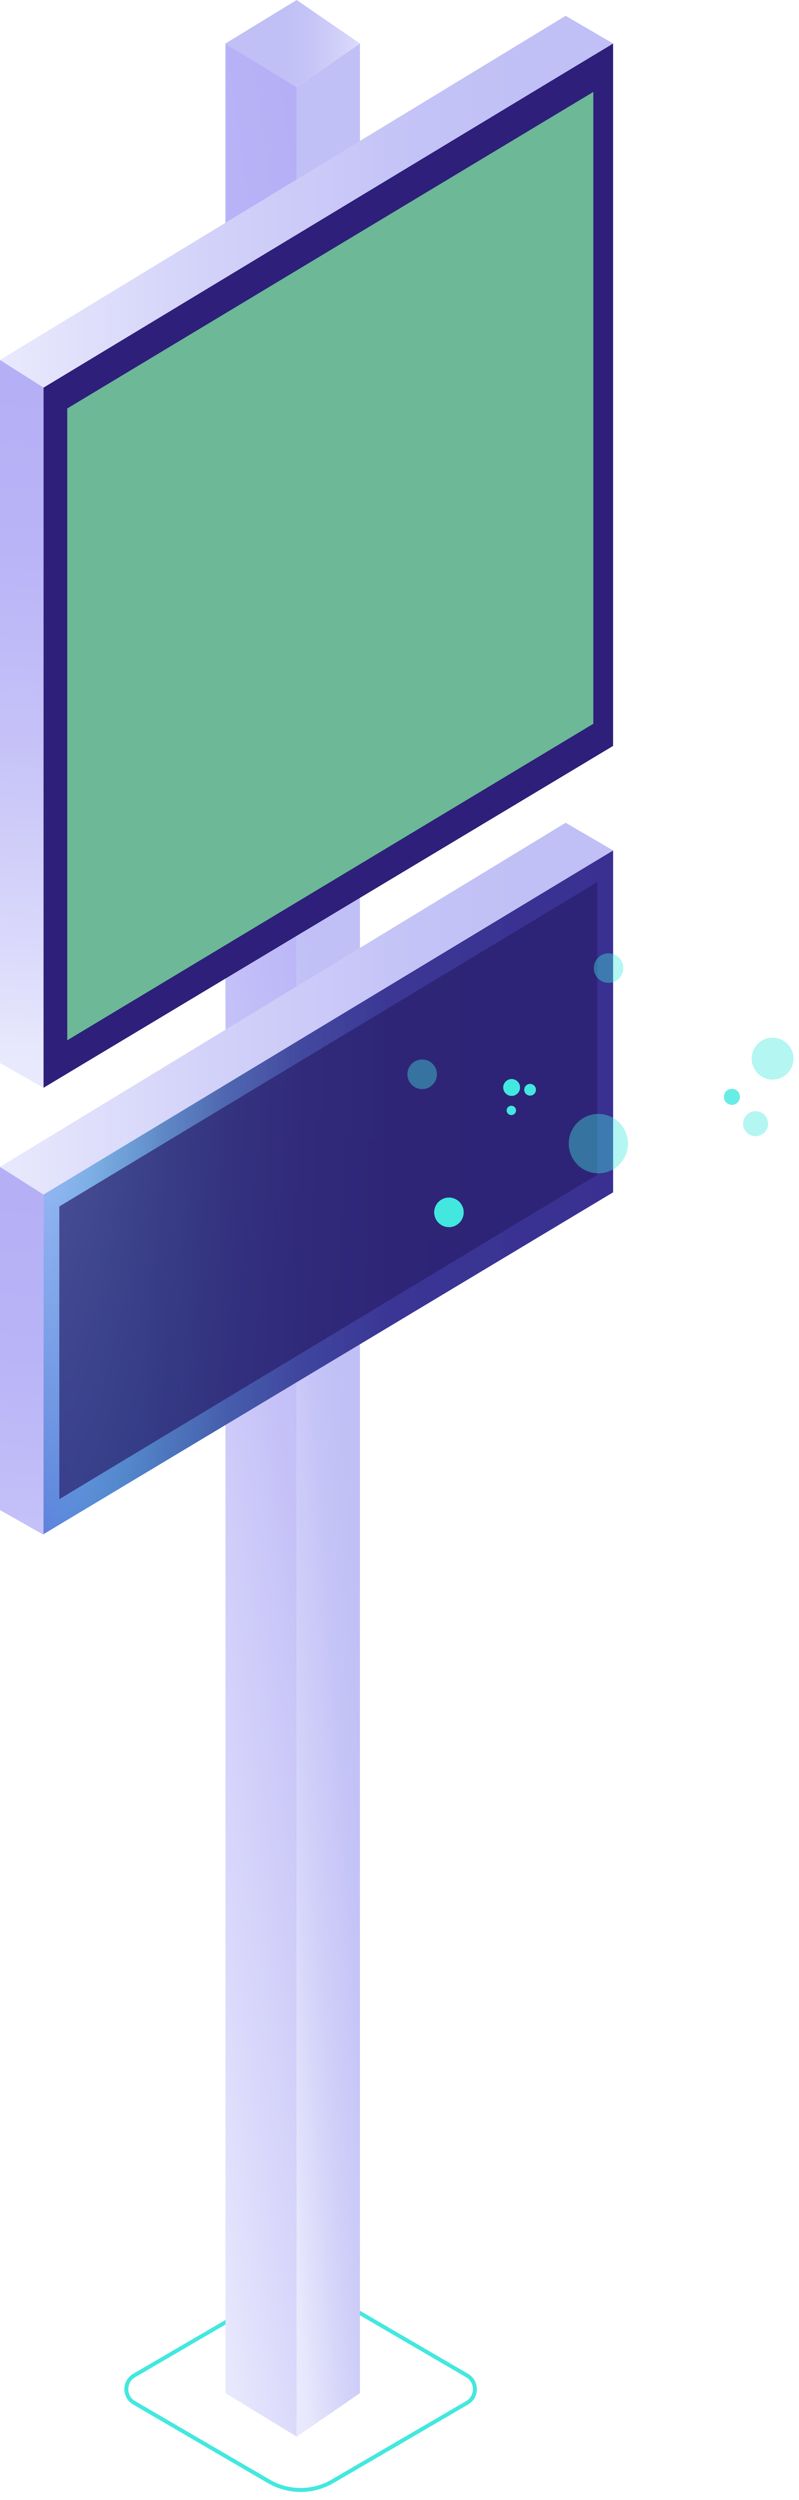 <svg width="101" height="316" viewBox="0 0 101 316" fill="none" xmlns="http://www.w3.org/2000/svg">
<path d="M33.969 290.351L16.962 300.272C15.639 301.044 15.639 302.956 16.962 303.728L33.969 313.649C36.46 315.102 39.54 315.102 42.031 313.649L59.038 303.728C60.361 302.956 60.361 301.044 59.038 300.272L42.031 290.351C39.54 288.898 36.46 288.898 33.969 290.351Z" stroke="#43E8DF" stroke-width="0.5"/>
<path d="M28.5 5.5L37.5 11V308L28.5 302.5V5.5Z" fill="url(#paint0_linear_3007_6963)"/>
<path d="M45.5 5.5L37.5 11V308L45.5 302.5V5.5Z" fill="url(#paint1_linear_3007_6963)"/>
<path d="M28.5 5.5L37.5 0L45.5 5.5L37.5 11L28.5 5.5Z" fill="url(#paint2_linear_3007_6963)"/>
<path d="M5.5 137.5V48.712L77.5 5.5V94.288L5.5 137.5Z" fill="#2E1F7A"/>
<path opacity="0.7" d="M8.5 131.5V51.631L75 11.619V91.488L8.5 131.5Z" fill="#86FAA5"/>
<path d="M0 45.5L5.5 48.711V137.5L0 134.374V45.5Z" fill="url(#paint3_linear_3007_6963)"/>
<path d="M77.5 5.5L5.5 49L0 45.5L71.5 2L77.5 5.5Z" fill="url(#paint4_linear_3007_6963)"/>
<path d="M0 147.5L5.5 150.5V194L0 190.874V147.5Z" fill="url(#paint5_linear_3007_6963)"/>
<path d="M5.5 193.925L5.5 150.712L77.5 107.5V150.712L5.5 193.925Z" fill="url(#paint6_linear_3007_6963)"/>
<path d="M5.5 193.925L5.5 150.712L77.5 107.5V150.712L5.5 193.925Z" fill="url(#paint7_linear_3007_6963)"/>
<path opacity="0.7" d="M7.5 189.5L7.5 152.5L75.5 111.5V148.5L7.5 189.5Z" fill="#2A1E6B"/>
<path d="M77.5 107.5L5.5 151L0 147.5L71.5 104L77.5 107.5Z" fill="url(#paint8_linear_3007_6963)"/>
<path opacity="0.4" d="M99.466 135.746C99.848 135.387 100.116 134.924 100.235 134.413C100.353 133.903 100.319 133.369 100.134 132.878C99.95 132.388 99.624 131.963 99.199 131.658C98.774 131.353 98.268 131.181 97.745 131.164C97.222 131.147 96.706 131.286 96.263 131.563C95.819 131.841 95.467 132.244 95.251 132.721C95.036 133.199 94.967 133.73 95.053 134.247C95.139 134.764 95.376 135.244 95.735 135.626C96.214 136.137 96.876 136.436 97.576 136.459C98.275 136.481 98.955 136.225 99.466 135.746Z" fill="#42E8E0"/>
<path opacity="0.4" d="M96.5 143.272C96.67 143.136 96.81 142.966 96.912 142.772C97.013 142.579 97.073 142.367 97.089 142.149C97.105 141.932 97.075 141.713 97.002 141.507C96.93 141.302 96.815 141.113 96.666 140.954C96.517 140.795 96.337 140.668 96.137 140.582C95.937 140.496 95.721 140.453 95.503 140.454C95.285 140.456 95.07 140.502 94.871 140.591C94.672 140.68 94.494 140.809 94.347 140.971C94.08 141.265 93.933 141.649 93.936 142.047C93.938 142.445 94.091 142.828 94.363 143.118C94.634 143.409 95.005 143.586 95.401 143.614C95.797 143.643 96.19 143.52 96.5 143.272Z" fill="#42E8E0"/>
<path opacity="0.8" d="M93.235 139.365C93.377 139.223 93.475 139.041 93.514 138.843C93.554 138.646 93.534 138.441 93.457 138.254C93.38 138.068 93.25 137.909 93.082 137.796C92.915 137.684 92.719 137.625 92.517 137.625C92.316 137.625 92.119 137.684 91.952 137.796C91.785 137.909 91.654 138.068 91.578 138.254C91.501 138.441 91.481 138.646 91.52 138.843C91.56 139.041 91.657 139.223 91.8 139.365C91.99 139.555 92.248 139.662 92.517 139.662C92.786 139.662 93.044 139.555 93.235 139.365Z" fill="#42E8E0"/>
<path opacity="0.4" d="M78.201 147.287C78.74 146.779 79.116 146.122 79.283 145.4C79.449 144.677 79.398 143.921 79.137 143.228C78.875 142.534 78.413 141.934 77.811 141.503C77.209 141.072 76.493 140.829 75.754 140.806C75.014 140.783 74.284 140.979 73.656 141.372C73.028 141.764 72.53 142.333 72.225 143.009C71.92 143.685 71.821 144.436 71.942 145.167C72.063 145.899 72.397 146.578 72.903 147.12C73.238 147.481 73.642 147.773 74.091 147.977C74.54 148.181 75.024 148.295 75.517 148.31C76.01 148.326 76.5 148.243 76.961 148.068C77.422 147.892 77.843 147.627 78.201 147.287Z" fill="#42E8E0"/>
<path d="M58.024 154.61C58.294 154.357 58.483 154.03 58.567 153.67C58.651 153.309 58.627 152.932 58.497 152.586C58.367 152.239 58.137 151.939 57.837 151.724C57.537 151.508 57.179 151.387 56.81 151.375C56.441 151.363 56.076 151.462 55.763 151.657C55.45 151.853 55.201 152.138 55.05 152.476C54.898 152.813 54.849 153.188 54.911 153.553C54.972 153.918 55.14 154.257 55.393 154.526C55.56 154.706 55.76 154.85 55.983 154.952C56.206 155.053 56.447 155.11 56.691 155.117C56.936 155.125 57.179 155.084 57.408 154.997C57.637 154.91 57.846 154.779 58.024 154.61Z" fill="#42E8E0"/>
<path opacity="0.4" d="M78.201 123.736C78.471 123.483 78.66 123.156 78.744 122.796C78.828 122.435 78.804 122.058 78.674 121.712C78.544 121.365 78.314 121.065 78.014 120.85C77.713 120.634 77.356 120.513 76.987 120.501C76.618 120.489 76.253 120.587 75.94 120.783C75.626 120.979 75.378 121.264 75.226 121.602C75.075 121.939 75.026 122.314 75.087 122.679C75.148 123.044 75.316 123.383 75.57 123.652C75.908 124.012 76.375 124.223 76.868 124.238C77.361 124.254 77.841 124.074 78.201 123.736Z" fill="#42E8E0"/>
<path opacity="0.4" d="M54.639 137.159C54.909 136.907 55.098 136.579 55.182 136.219C55.267 135.859 55.242 135.481 55.112 135.135C54.982 134.788 54.752 134.488 54.452 134.273C54.152 134.057 53.794 133.936 53.425 133.924C53.056 133.913 52.691 134.011 52.378 134.207C52.065 134.403 51.816 134.687 51.665 135.025C51.513 135.362 51.465 135.737 51.526 136.102C51.587 136.468 51.755 136.806 52.008 137.076C52.175 137.255 52.375 137.4 52.598 137.501C52.821 137.603 53.062 137.659 53.306 137.667C53.551 137.675 53.795 137.634 54.023 137.547C54.252 137.46 54.461 137.328 54.639 137.159Z" fill="#42E8E0"/>
<path d="M67.532 138.274C67.636 138.17 67.706 138.038 67.734 137.894C67.762 137.75 67.747 137.601 67.691 137.465C67.635 137.33 67.539 137.214 67.418 137.133C67.296 137.051 67.153 137.008 67.006 137.008C66.86 137.008 66.717 137.051 66.595 137.133C66.473 137.214 66.378 137.33 66.322 137.465C66.265 137.601 66.25 137.75 66.278 137.894C66.307 138.038 66.377 138.17 66.48 138.274C66.621 138.412 66.81 138.489 67.006 138.489C67.203 138.489 67.392 138.412 67.532 138.274Z" fill="#42E8E0"/>
<path d="M65.427 138.214C65.576 138.065 65.677 137.875 65.718 137.668C65.759 137.461 65.738 137.247 65.657 137.052C65.577 136.857 65.44 136.691 65.265 136.574C65.09 136.457 64.885 136.394 64.674 136.394C64.464 136.394 64.258 136.457 64.083 136.574C63.908 136.691 63.772 136.857 63.691 137.052C63.61 137.247 63.589 137.461 63.63 137.668C63.671 137.875 63.772 138.065 63.92 138.214C64.019 138.313 64.137 138.392 64.266 138.446C64.395 138.5 64.534 138.527 64.674 138.527C64.814 138.527 64.953 138.5 65.082 138.446C65.211 138.392 65.329 138.313 65.427 138.214Z" fill="#42E8E0"/>
<path d="M65.057 140.779C65.112 140.725 65.156 140.659 65.187 140.587C65.217 140.515 65.232 140.438 65.232 140.36C65.232 140.282 65.217 140.204 65.187 140.132C65.156 140.06 65.112 139.995 65.057 139.94C64.945 139.831 64.794 139.769 64.638 139.769C64.481 139.769 64.331 139.831 64.219 139.94C64.164 139.995 64.12 140.06 64.089 140.132C64.059 140.204 64.043 140.282 64.043 140.36C64.043 140.438 64.059 140.515 64.089 140.587C64.12 140.659 64.164 140.725 64.219 140.779C64.331 140.889 64.481 140.951 64.638 140.951C64.794 140.951 64.945 140.889 65.057 140.779Z" fill="#42E8E0"/>
<defs>
<linearGradient id="paint0_linear_3007_6963" x1="28.5" y1="302.5" x2="77.774" y2="295.423" gradientUnits="userSpaceOnUse">
<stop stop-color="#E9E9FD"/>
<stop offset="0.16" stop-color="#DBDAFB"/>
<stop offset="0.47" stop-color="#C6C2F8"/>
<stop offset="0.76" stop-color="#B9B4F7"/>
<stop offset="1" stop-color="#B5AFF6"/>
</linearGradient>
<linearGradient id="paint1_linear_3007_6963" x1="37.567" y1="292.518" x2="52.567" y2="291.407" gradientUnits="userSpaceOnUse">
<stop stop-color="#E9E9FD"/>
<stop offset="0.36" stop-color="#D3D2F9"/>
<stop offset="0.71" stop-color="#C5C4F7"/>
<stop offset="1" stop-color="#C0BFF6"/>
</linearGradient>
<linearGradient id="paint2_linear_3007_6963" x1="48.065" y1="3.997" x2="34.056" y2="3.997" gradientUnits="userSpaceOnUse">
<stop stop-color="#E9E9FD"/>
<stop offset="0.33" stop-color="#D3D2F9"/>
<stop offset="0.64" stop-color="#C5C4F7"/>
<stop offset="0.9" stop-color="#C0BFF6"/>
</linearGradient>
<linearGradient id="paint3_linear_3007_6963" x1="0.5" y1="134" x2="5.5" y2="49" gradientUnits="userSpaceOnUse">
<stop stop-color="#E9E9FD"/>
<stop offset="0.16" stop-color="#DBDAFB"/>
<stop offset="0.47" stop-color="#C6C2F8"/>
<stop offset="0.76" stop-color="#B9B4F7"/>
<stop offset="1" stop-color="#B5AFF6"/>
</linearGradient>
<linearGradient id="paint4_linear_3007_6963" x1="0" y1="25.498" x2="77.5" y2="25.498" gradientUnits="userSpaceOnUse">
<stop stop-color="#E9E9FD"/>
<stop offset="0.33" stop-color="#D3D2F9"/>
<stop offset="0.64" stop-color="#C5C4F7"/>
<stop offset="0.9" stop-color="#C0BFF6"/>
</linearGradient>
<linearGradient id="paint5_linear_3007_6963" x1="0.5" y1="236" x2="5.5" y2="151" gradientUnits="userSpaceOnUse">
<stop stop-color="#E9E9FD"/>
<stop offset="0.16" stop-color="#DBDAFB"/>
<stop offset="0.47" stop-color="#C6C2F8"/>
<stop offset="0.76" stop-color="#B9B4F7"/>
<stop offset="1" stop-color="#B5AFF6"/>
</linearGradient>
<linearGradient id="paint6_linear_3007_6963" x1="41.083" y1="128.511" x2="41.771" y2="200.974" gradientUnits="userSpaceOnUse">
<stop offset="0.02" stop-color="#BCBEFF"/>
<stop offset="0.25" stop-color="#AAADF8"/>
<stop offset="0.69" stop-color="#7C83E5"/>
<stop offset="1" stop-color="#5761D7"/>
</linearGradient>
<linearGradient id="paint7_linear_3007_6963" x1="5.5" y1="173.493" x2="77.5" y2="173.493" gradientUnits="userSpaceOnUse">
<stop stop-color="#42E8E0" stop-opacity="0.17"/>
<stop offset="0.04" stop-color="#41CDD4" stop-opacity="0.29"/>
<stop offset="0.12" stop-color="#3E9DC0" stop-opacity="0.51"/>
<stop offset="0.21" stop-color="#3C75AE" stop-opacity="0.69"/>
<stop offset="0.32" stop-color="#3B56A1" stop-opacity="0.83"/>
<stop offset="0.45" stop-color="#3A4098" stop-opacity="0.93"/>
<stop offset="0.61" stop-color="#393493" stop-opacity="0.98"/>
<stop offset="1" stop-color="#393091"/>
</linearGradient>
<linearGradient id="paint8_linear_3007_6963" x1="0" y1="126.998" x2="77.5" y2="126.998" gradientUnits="userSpaceOnUse">
<stop stop-color="#E9E9FD"/>
<stop offset="0.33" stop-color="#D3D2F9"/>
<stop offset="0.64" stop-color="#C5C4F7"/>
<stop offset="0.9" stop-color="#C0BFF6"/>
</linearGradient>
</defs>
</svg>
